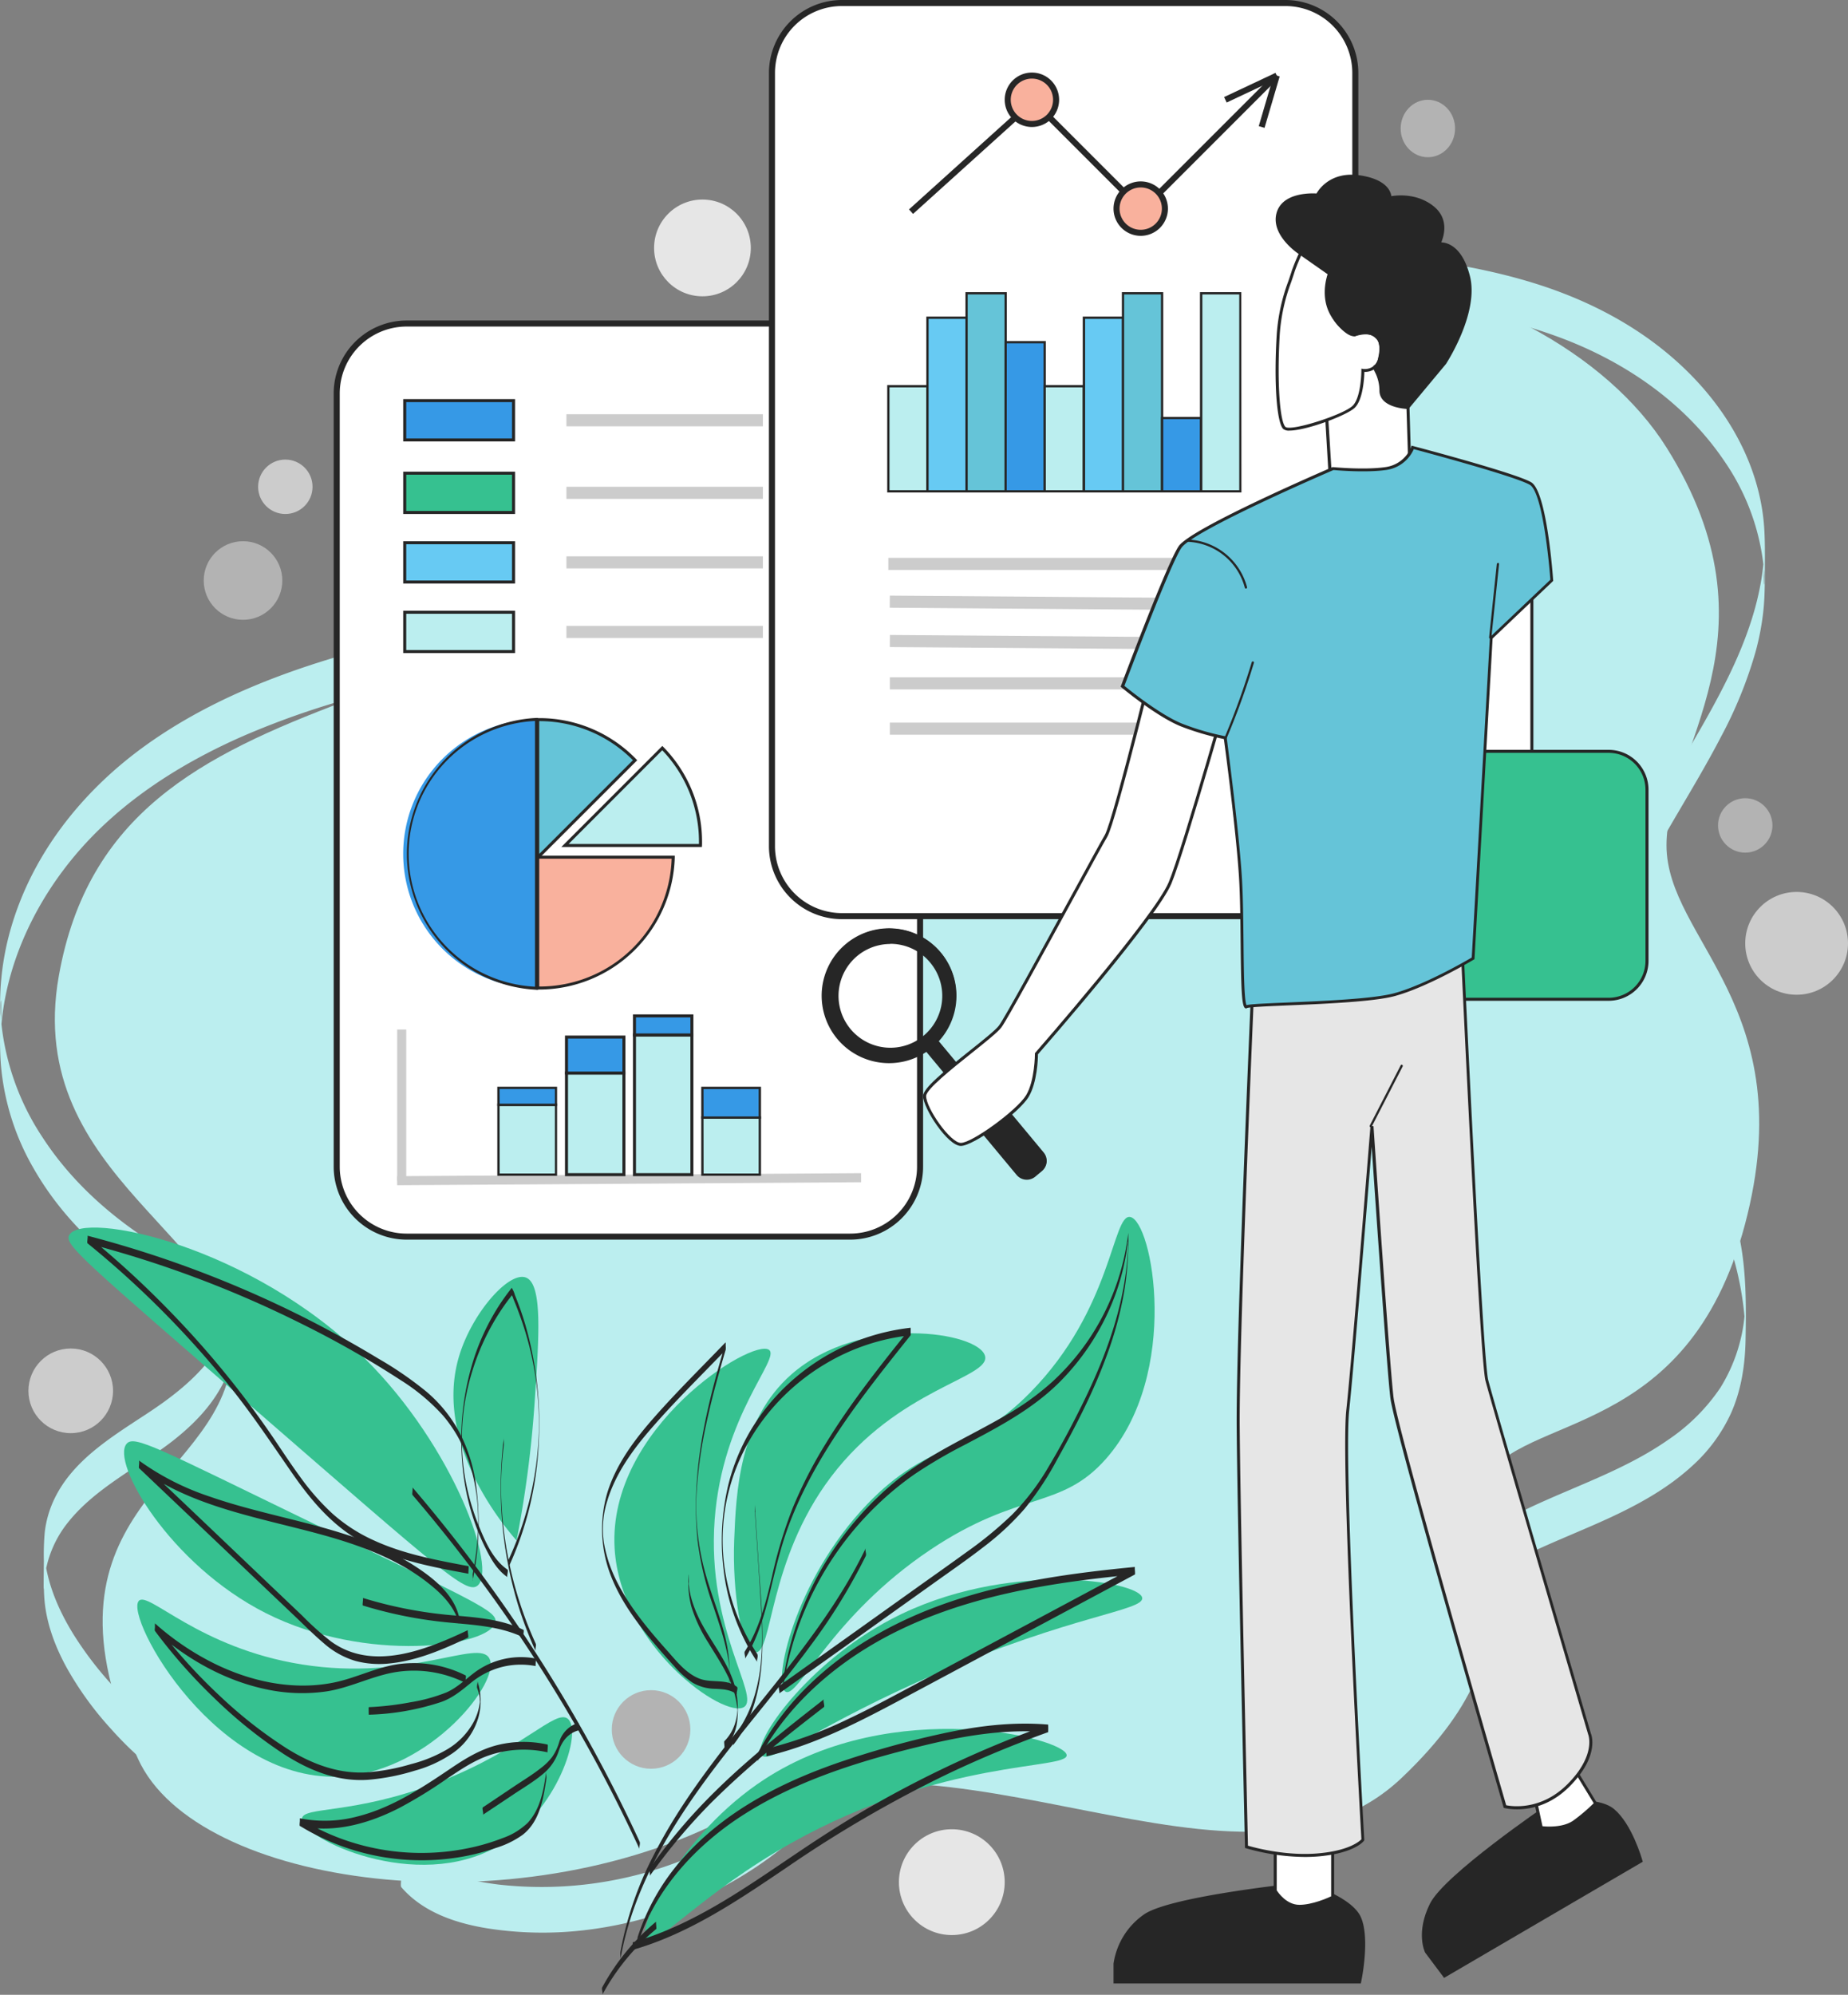 <?xml version="1.0" encoding="UTF-8"?>
<svg xmlns="http://www.w3.org/2000/svg" viewBox="0 0 611.4 659.75">
  <rect x="0" y="0" width="611.4" height="659.75" fill="#808080" stroke="none"/>
  <defs>
    <style>.f2caed6c-d84a-4a0e-886d-456d3038e8e3{fill:#bbeeef;}.bd6cb3fc-0eff-4ff3-b56d-3a31d1204f43{fill:#36c190;}.e3f6592a-5b77-4c0e-8025-81fda63ae5a9{fill:#262626;}.a80d647d-1ee0-4dbc-9500-81bab7d13df4{fill:#b3b3b3;}.aebcef18-e397-4480-a29e-06072ea4ac83{fill:#ccc;}.b185c2fe-3b75-41e6-b0fe-52c0989d5c75{fill:#e6e6e6;}.bfc77185-e418-48b0-ae8e-57b546df84e8{fill:#fff;}.b06fb97d-e50e-4e44-903a-714c7431733a{fill:#f9b19d;}.bc4ba667-95ac-4c68-ab2b-9354bec6960d{fill:#67caf3;}.a0e51572-76cc-46eb-969d-2a4de904cdb1{fill:#65c4d8;}.f8b06fb9-3408-412c-82ef-f7b79f721de3{fill:#3699e6;}</style>
  </defs>
  <g id="a90dff03-9d38-4d06-9305-8807719349c5" data-name="Слой 2">
    <path class="f2caed6c-d84a-4a0e-886d-456d3038e8e3" d="M19.46,322.78c-12,67.32,62.21,87.39,57.08,127.81S8.4,500,45.7,581.78c19.37,42.48,124.67,56.54,196.19,18.88S411.09,638,463.75,588s14.65-75.63,27.15-98.3S558.19,477,577.3,405s-26-94-25.95-125.5,38.95-69.5,0-131.5-175.11-98-279,0S38.51,215.56,19.46,322.78Z"></path>
    <path class="f2caed6c-d84a-4a0e-886d-456d3038e8e3" d="M116.89,215.67c-24.72,6.92-49.16,16.5-70,31.8C27,262.1,11,282.24,3.87,306.12A90.56,90.56,0,0,0,.41,323.91C0,328.1,0,332.29,0,336.49c0,5.19-.1,10.41.29,15.6a82.2,82.2,0,0,0,10.86,34.4c12.82,22.43,34,38.35,56.9,49.49a290.72,290.72,0,0,0,38.58,15.09A373.88,373.88,0,0,0,149,461.93q5.28,1,10.58,1.91c-.1,0,.07-6.93.07-7.5s.24-7.45-.07-7.5a376.45,376.45,0,0,1-43.76-10,325.52,325.52,0,0,1-40.53-14.55c-24-10.64-46.76-25.83-61.28-48.22A84,84,0,0,1,.3,336.89l0,.27c0-.72-.1-1.45-.13-2.17,0-.33,0-.65,0-1-.13-3.54.52-7.43,0,9.77,0-1.32.1-2.64.2-4l0,.27C2,318.48,11.78,298,25.86,281.7c14.76-17.07,34.33-29.41,54.86-38.38a276.67,276.67,0,0,1,36.17-12.65,21.81,21.81,0,0,0,0-2.19c0-1.77,0-3.54,0-5.31s0-3.53,0-5.3c0-.22-.09-2.18,0-2.2Z"></path>
    <path class="f2caed6c-d84a-4a0e-886d-456d3038e8e3" d="M76.58,440.14c.15.88.26,1.76.33,2.65l0-.27,0,.37q.18,3.62,0-5.74.15-9.27,0-5.94c0,.19,0,.37,0,.55l0-.26c-1.25,15.62-14.89,27.1-27,35.19C38.06,474.58,24.38,482.41,18,495.74a34.47,34.47,0,0,0-3.19,11,83.16,83.16,0,0,0-.3,9.47c0,4.16-.14,8.37.17,12.53.62,8.14,3.57,15.93,7.48,23a108.16,108.16,0,0,0,14.5,20A116.28,116.28,0,0,0,54.42,588C66.9,597,82,603.52,97.72,602.33a52.38,52.38,0,0,0,5.85-.8c.3-.06.08-6.9.08-7.5s-.25-7.47-.08-7.5c-15.94,3.08-31.83-2.1-45.14-10.81a109.63,109.63,0,0,1-18.9-15.83,116.24,116.24,0,0,1-15.39-19.62c-4.9-8-8.72-16.93-9.49-26.38l0,.27-.09-1.58q-.24,17.71,0,11.29c0-.27,0-.53.05-.8l0,.27a36.21,36.21,0,0,1,8.15-20.15C27.3,497.57,33.06,493.1,39,489c6.08-4.23,12.5-8,18.34-12.59,6-4.73,11.62-10.3,15.44-17a31.28,31.28,0,0,0,4-11.46c.55-4.22.3-8.58.29-12.8a58.87,58.87,0,0,0-.47-10,14.45,14.45,0,0,1-.06,2.2c0,1.77,0,3.54,0,5.3s0,3.54,0,5.31a14.53,14.53,0,0,0,.06,2.19Z"></path>
    <path class="f2caed6c-d84a-4a0e-886d-456d3038e8e3" d="M430.2,97.15c28.23,2,57,4.16,83.86,13.74,22.56,8,43.39,22,56.8,42.16a75.33,75.33,0,0,1,12.76,35.77l0-.27.12,2,0,1c.14,3.57-.42,2.58,0-10,0,1.16-.09,2.32-.18,3.48l0-.27c-1.05,13.88-5.86,27.08-11.94,39.49-6.37,13-14.08,25.24-21.26,37.78-4,7.07-7.94,14.24-11.33,21.66a8.66,8.66,0,0,0-.05,2.2c0,1.77,0,3.53,0,5.3s0,3.54,0,5.31a7.72,7.72,0,0,1,.05,2.19c8.71-19.09,20.7-36.42,30.35-55a141.89,141.89,0,0,0,11.39-27.94A85.53,85.53,0,0,0,583.5,201c.26-2.84.34-5.69.37-8.55,0-5.6.16-11.23-.13-16.83-1-19.26-10.19-36.89-23.39-50.66-14.21-14.84-32.37-24.82-51.84-31-22.54-7.13-46.24-9.46-69.7-11.25l-8.61-.63c.25,0-.47,15,0,15Z"></path>
    <path class="f2caed6c-d84a-4a0e-886d-456d3038e8e3" d="M480.28,530.14c11.67-10.84,26.54-17,41-23.19,13.67-5.82,27.61-12,38.66-22.19a53.32,53.32,0,0,0,12.88-17.64c3.31-7.58,4.54-15.78,4.69-24,.21-11.35.27-22.65-2-33.81A116.4,116.4,0,0,0,568.59,387a141.69,141.69,0,0,0-25.17-39.08q-1.93-2.15-3.94-4.23a15,15,0,0,1-.05,2.2c0,1.76,0,3.53,0,5.3s0,3.54,0,5.3c0,.41-.2,1.94.05,2.2,15.79,16.42,28.35,36.34,34.36,58.43a105.33,105.33,0,0,1,3.41,19.38l0-.26c.09,1.33.15,2.65.2,4,.08,1.87.2-14.1,0-8.85,0,.73-.08,1.45-.13,2.18l0-.27a54.86,54.86,0,0,1-8.11,25.62A63.41,63.41,0,0,1,552,476.13c-14.27,10-30.93,15.38-46.53,22.8-9,4.3-17.79,9.36-25.16,16.21a10.43,10.43,0,0,0,0,2.2c0,1.76,0,3.53,0,5.3s0,3.54,0,5.3a9.17,9.17,0,0,1,0,2.2Z"></path>
    <path class="f2caed6c-d84a-4a0e-886d-456d3038e8e3" d="M132.72,624.1c7.12,8.3,17.92,11.95,28.41,13.66a118.09,118.09,0,0,0,31.31.73,129.06,129.06,0,0,0,58.64-21.62,122,122,0,0,0,26.08-24,9.78,9.78,0,0,0,0-2.2c0-1.77,0-3.54,0-5.3s0-3.54,0-5.31c0-.39-.26-1.94,0-2.19A126.91,126.91,0,0,1,165,623.3c-11.74-1.45-24.26-4.87-32.25-14.2a13.74,13.74,0,0,1-.05,2.2c0,1.77,0,3.53,0,5.3s0,3.54,0,5.3c0,.43-.2,1.9.05,2.2Z"></path>
    <path class="bd6cb3fc-0eff-4ff3-b56d-3a31d1204f43" d="M373.9,402.5c-5.9-1-5.83,30.37-33,58-20.82,21.19-33.61,15.71-54,37-24.25,25.33-31.42,59.45-27,62,4.14,2.38,14.85-24.84,48-47,29.37-19.63,43.08-13.07,58-30C390.75,454.31,381.29,403.72,373.9,402.5Z"></path>
    <path class="bd6cb3fc-0eff-4ff3-b56d-3a31d1204f43" d="M251.9,580.5c-3.21-4,15-30.3,43-45,37.84-19.86,82.3-12.63,83-7,.53,4.2-23.52,5.82-68,25C271.51,570.06,254.62,583.87,251.9,580.5Z"></path>
    <path class="bd6cb3fc-0eff-4ff3-b56d-3a31d1204f43" d="M249.9,546.5c5.78.45,4.08-30.29,25-58,22.23-29.43,52.81-32.72,51-40-2-8-41.06-14.07-64,6-17.43,15.25-18.38,39.38-19,55C242.25,526.06,245.25,546.14,249.9,546.5Z"></path>
    <path class="bd6cb3fc-0eff-4ff3-b56d-3a31d1204f43" d="M246.15,564.58c5.53-3.49-12.38-25.72-9.71-61.9,2.55-34.63,21.84-53.32,18-56.22-5.42-4.09-53.43,25.78-51.1,65.62C205.23,544.55,239.69,568.65,246.15,564.58Z"></path>
    <path class="bd6cb3fc-0eff-4ff3-b56d-3a31d1204f43" d="M213.9,641.5c-3.72-3.39,11.16-34.85,39-53,42.74-27.85,99.68-13.69,100-8,.28,4.87-41,1-91,29C232,626.28,217,644.34,213.9,641.5Z"></path>
    <path class="bd6cb3fc-0eff-4ff3-b56d-3a31d1204f43" d="M22.9,408.5c4.43-8.16,60.07,3.25,98,41,29.34,29.19,43.84,69.92,37,75-3.66,2.72-12.6-5.44-72-57C27.74,417,21.18,411.69,22.9,408.5Z"></path>
    <path class="bd6cb3fc-0eff-4ff3-b56d-3a31d1204f43" d="M41.9,477.5c2.51-2.91,9.94,1.23,61,26,54.16,26.26,61.73,29.33,61,33-1.59,8.09-42.54,13.91-76-3C56.1,517.42,36.63,483.61,41.9,477.5Z"></path>
    <path class="bd6cb3fc-0eff-4ff3-b56d-3a31d1204f43" d="M170.9,509.5c-3.92-4.48-27.63-32.31-19-61,4.3-14.27,16.36-27.95,22-26s4.47,19.25,3,41A366.92,366.92,0,0,1,170.9,509.5Z"></path>
    <path class="bd6cb3fc-0eff-4ff3-b56d-3a31d1204f43" d="M161.9,548.5c-3.51-6.68-26.17,7.7-62,2-34.3-5.46-51-24.58-54-21-4.66,5.52,26.05,61.17,68,58C142.82,585.31,165.88,556,161.9,548.5Z"></path>
    <path class="bd6cb3fc-0eff-4ff3-b56d-3a31d1204f43" d="M187.9,568.5c-4.06-3.48-15,10.21-43,21s-44.66,7.85-45,12c-.51,6.36,37.88,24.84,65,9C184.59,599,192.79,572.68,187.9,568.5Z"></path>
    <path class="e3f6592a-5b77-4c0e-8025-81fda63ae5a9" d="M136.46,494.43a508.13,508.13,0,0,1,33.21,43.32,510.88,510.88,0,0,1,28.27,46.43q7.25,13.52,13.68,27.44c-.31-.68.32-1.81,0-2.5a504.94,504.94,0,0,0-25.52-48.25,505,505,0,0,0-30.42-45.06q-9.24-12.22-19.22-23.88c.12.15,0,1.05,0,1.25s-.15,1.07,0,1.25Z"></path>
    <path class="e3f6592a-5b77-4c0e-8025-81fda63ae5a9" d="M166.68,475.56a134,134,0,0,0,4.64,55,128.49,128.49,0,0,0,5.91,15.55c-.31-.68.32-1.81,0-2.5a127.39,127.39,0,0,1-11.42-49.14,109.67,109.67,0,0,1,.87-16.4c.1-.82-.1-1.68,0-2.5Z"></path>
    <path class="e3f6592a-5b77-4c0e-8025-81fda63ae5a9" d="M120.05,531a141.82,141.82,0,0,0,27.67,5.56c8.62.86,17.53,1.19,25.46,5-.31-.15.34-2.33,0-2.5-7.93-3.85-16.84-4.18-25.46-5a141.82,141.82,0,0,1-27.67-5.56c.22.07-.25,2.43,0,2.5Z"></path>
    <path class="e3f6592a-5b77-4c0e-8025-81fda63ae5a9" d="M122,567.12a82.82,82.82,0,0,0,24-4.22c3.73-1.33,6.56-3.68,9.59-6.15a26.78,26.78,0,0,1,9.64-5.19,25.69,25.69,0,0,1,12-.52c-.14,0,.17-2.46,0-2.5A25.71,25.71,0,0,0,157,553.17c-3.06,2.3-5.74,5-9.3,6.58A56.65,56.65,0,0,1,135.84,563,95.34,95.34,0,0,1,122,564.62c-.06,0,0,2.5,0,2.5Z"></path>
    <path class="e3f6592a-5b77-4c0e-8025-81fda63ae5a9" d="M159.72,600.25,170,593.4c3.12-2.08,6.38-4,9.31-6.41a16.59,16.59,0,0,0,5.6-8c1.11-3.25,3.1-5.75,6.51-6.7.24-.06-.19-2.44,0-2.5a9.46,9.46,0,0,0-6.44,6.49,16.89,16.89,0,0,1-2.28,4.79,18.87,18.87,0,0,1-3.39,3.41c-2.86,2.31-6.05,4.24-9.11,6.28l-10.44,7c-.4.26.37,2.25,0,2.5Z"></path>
    <path class="e3f6592a-5b77-4c0e-8025-81fda63ae5a9" d="M286.39,512.13c-9.08,18.78-22.16,35.16-35.18,51.32-12.81,15.9-25.74,31.94-35,50.23a113.23,113.23,0,0,0-10.95,31.87c-.14.81.14,1.69,0,2.5,3.45-19.94,13.2-38,24.69-54.43,11.89-17,25.81-32.45,38.08-49.17a192.38,192.38,0,0,0,18.4-29.82c.33-.68-.32-1.83,0-2.5Z"></path>
    <path class="e3f6592a-5b77-4c0e-8025-81fda63ae5a9" d="M272.63,562c-16.61,12.93-33.13,26-46.88,42.08Q220,610.8,214.93,618c-.4.56.39,2,0,2.5a195.66,195.66,0,0,1,20-23.9,278.73,278.73,0,0,1,23.64-21c4.63-3.73,9.32-7.38,14-11,.42-.32-.39-2.19,0-2.5Z"></path>
    <path class="e3f6592a-5b77-4c0e-8025-81fda63ae5a9" d="M217.1,635.54a74.13,74.13,0,0,0-17.83,21.71c-.36.66.34,1.87,0,2.5A74.13,74.13,0,0,1,217.1,638c.13-.1,0-1.07,0-1.25s-.14-1.14,0-1.25Z"></path>
    <path class="e3f6592a-5b77-4c0e-8025-81fda63ae5a9" d="M249.76,500.09c.67,10.36,1.38,20.71,2,31.07s.79,20.61-2.39,30.5a41.27,41.27,0,0,1-6.9,13.12c-.15.18,0,1,0,1.25s.16,1.06,0,1.25c6.25-7.82,8.86-17.77,9.54-27.61.73-10.68-.27-21.43-1-32.09l-1.3-19.9c0,.59,0,1.66,0,2.41Z"></path>
    <path class="e3f6592a-5b77-4c0e-8025-81fda63ae5a9" d="M227.86,520.85a30.46,30.46,0,0,0,.87,10.5,48.42,48.42,0,0,0,5.55,11.86c2.18,3.6,4.52,7.1,6.39,10.88A32.34,32.34,0,0,1,244,565.61c.07.69.08-.9,0-.21,0,.41-.06.82-.1,1.23s-.13,1-.23,1.44a17.54,17.54,0,0,1-.77,2.75,14.32,14.32,0,0,1-3.25,5.06c-.14.14,0,1,0,1.25s.15,1.11,0,1.25a15.65,15.65,0,0,0,4.29-9.61,31.91,31.91,0,0,0-.35-9.1c-1.66-8.49-7.51-15.34-11.5-22.8a43,43,0,0,1-3-7,28.55,28.55,0,0,1-.87-3.42c-.11-.65-.21-1.3-.27-2a2.92,2.92,0,0,1-.08-1c0,.73,0,.87,0,.43,0-.22,0-.44.05-.66,0-.75-.05-1.82,0-2.41Z"></path>
    <path class="e3f6592a-5b77-4c0e-8025-81fda63ae5a9" d="M168.34,518.14a109.52,109.52,0,0,0,9.88-40.52,117.9,117.9,0,0,0-4.35-39.24,102.83,102.83,0,0,0-3.53-10.08,7.6,7.6,0,0,0-.83-2l-.17-.39-.47.6-.69.9c-1,1.32-1.93,2.66-2.83,4a76.22,76.22,0,0,0-8.13,16.62,88.13,88.13,0,0,0-4.35,35,78.85,78.85,0,0,0,4,20,72.69,72.69,0,0,0,4.14,9.76c1.72,3.36,3.72,6.68,6.9,8.85-.38-.26.4-2.23,0-2.5-4.85-3.3-7.45-9.45-9.59-14.71a76.85,76.85,0,0,1-4.57-16.37,75.84,75.84,0,0,1,2.53-34.64A77.3,77.3,0,0,1,163,437.85a74,74,0,0,1,4.62-7.16c.41-.56.83-1.11,1.26-1.66l.23-.3c.15-.37.26-.4.32-.1.19.14.34.77.43,1q1,2.37,1.88,4.78a104.6,104.6,0,0,1,6.55,39.11,109.46,109.46,0,0,1-9.94,42.14c-.32.69.31,1.82,0,2.5Z"></path>
    <path class="e3f6592a-5b77-4c0e-8025-81fda63ae5a9" d="M156.37,522.75a93.24,93.24,0,0,0,1-32.47,53.34,53.34,0,0,0-5.12-16.06,46.22,46.22,0,0,0-11.24-14,118.24,118.24,0,0,0-15.82-10.87q-8.53-5.17-17.36-9.87a362.08,362.08,0,0,0-36.21-16.78,363.62,363.62,0,0,0-42.67-14c.23.06-.25,2.3,0,2.5A313.24,313.24,0,0,1,77.18,460c7,8.86,13.22,18.22,19.66,27.49,6.23,8.95,13.27,17.25,23,22.55C130.65,516,143,518.26,155,520.49c-.13,0,.17-2.47,0-2.5-10.68-2-21.52-4-31.45-8.59A53.84,53.84,0,0,1,110,500.63a78.82,78.82,0,0,1-10.72-12.21c-3.24-4.41-6.21-9-9.3-13.53Q85.12,467.8,79.89,461a312,312,0,0,0-22.41-26A313.07,313.07,0,0,0,29,408.75v2.5a362.73,362.73,0,0,1,71.22,26.8,320.34,320.34,0,0,1,32.49,18.51,66.12,66.12,0,0,1,13.87,11.63,45.52,45.52,0,0,1,8.1,14c4.51,12.25,4.22,25.45,1.74,38.1-.16.81.15,1.71,0,2.5Z"></path>
    <path class="e3f6592a-5b77-4c0e-8025-81fda63ae5a9" d="M151.89,534.82c-1.82-8-9.42-13.61-16-17.73A95.81,95.81,0,0,0,115,507.7c-15.06-4.94-30.8-7.54-45.77-12.78a86.11,86.11,0,0,1-23.21-11.84,5.25,5.25,0,0,1,0,1.25c0,.21-.14,1.1,0,1.25l41.15,39.1,10.29,9.78c3.22,3.06,6.37,6.25,9.77,9.12a27.63,27.63,0,0,0,10.39,5.76,30.77,30.77,0,0,0,11.39.81c9.07-.92,17.66-4.66,25.83-8.52.33-.16-.31-2.36,0-2.5-13.65,6.45-31.39,13.77-45.23,3.83a94.51,94.51,0,0,1-9.62-8.6l-10.29-9.78L69.15,505l-23.1-21.95v2.5c12.64,9.41,28,13.77,43.06,17.59s30.77,7.19,44.44,15a63.92,63.92,0,0,1,10.6,7.51c3.54,3.13,6.67,6.91,7.74,11.61-.18-.79.18-1.7,0-2.5Z"></path>
    <path class="e3f6592a-5b77-4c0e-8025-81fda63ae5a9" d="M154.05,554.13a38.16,38.16,0,0,0-21.5-3.83c-7.65.9-14.55,4.64-22.05,6.17-13.51,2.75-27.54-.3-39.75-6.34A88.61,88.61,0,0,1,51.26,536.9a4.77,4.77,0,0,1,0,1.25c0,.26-.15,1,0,1.25a176.52,176.52,0,0,0,19.68,22.28A154.71,154.71,0,0,0,94,580.21c8.4,5.39,17.72,9.15,27.86,8.43a72.16,72.16,0,0,0,15.33-3,41.45,41.45,0,0,0,12.62-5.83A21.72,21.72,0,0,0,158.28,568a20.54,20.54,0,0,0-.39-12.1c.28.72-.28,1.77,0,2.5a14.78,14.78,0,0,1,.79,2.84c.1.56,0,1.25.18,1.78-.08-.3.1-1.89-.07-.25,0,.3-.07.61-.12.91a19,19,0,0,1-1.88,5.68,23.63,23.63,0,0,1-8.63,9.09,46.22,46.22,0,0,1-12.13,5,69.63,69.63,0,0,1-14.86,2.75c-9.56.52-18.43-3-26.41-8a149.4,149.4,0,0,1-22.23-17.48A177.24,177.24,0,0,1,51.26,536.9v2.5c10.33,9.16,22.82,16.3,36.39,19.23a56.56,56.56,0,0,0,20.3.79c7.55-1.14,14.38-4.73,21.84-6.19a38,38,0,0,1,24.26,3.4c-.32-.16.35-2.32,0-2.5Z"></path>
    <path class="e3f6592a-5b77-4c0e-8025-81fda63ae5a9" d="M181.17,577a36,36,0,0,0-16.63.17c-5.68,1.43-10.57,4.44-15.37,7.68-9.57,6.47-19.45,13-30.78,15.89a42.05,42.05,0,0,1-19.19.64c.21,0-.25,2.35,0,2.5A77,77,0,0,0,155,613.69a72.78,72.78,0,0,0,9.06-2.51,30.52,30.52,0,0,0,8.84-4.32c5.63-4.38,6.87-11.83,7.84-18.46.12-.82-.12-1.69,0-2.5-.86,5.92-1.88,12.47-6.2,17a22.13,22.13,0,0,1-8.17,5,70,70,0,0,1-9.37,2.91,77.2,77.2,0,0,1-38-.72,74.7,74.7,0,0,1-19.79-8.64v2.5c11.42,2.46,23-.87,33.17-6.13a153,153,0,0,0,14.88-9.11c4.82-3.23,9.58-6.58,15.17-8.36a35.84,35.84,0,0,1,18.75-.78c-.16,0,.2-2.45,0-2.5Z"></path>
    <path class="e3f6592a-5b77-4c0e-8025-81fda63ae5a9" d="M243.91,558c-3.44-2.89-8.42-1.28-12.39-2.77-4.38-1.64-7.5-5.59-10.52-9-6.33-7.08-12.55-14.49-16.84-23a45.33,45.33,0,0,1-4.35-12.91,30.79,30.79,0,0,1,1.11-13.94c2.69-8.94,8.3-16.71,14.34-23.69,7.86-9.09,16.5-17.54,24.83-26.2V444c-4.38,14.8-8.39,29.88-9.5,45.33a114.56,114.56,0,0,0,.19,20.12A101,101,0,0,0,236,531.28c1.29,3.85,2.62,7.7,3.65,11.63s2,8.31,1.67,12.48c-.05.75,0,1.82,0,2.41a55.14,55.14,0,0,0-2-18.69c-1.94-7-4.71-13.7-6.47-20.73A82.5,82.5,0,0,1,230.45,494a147.27,147.27,0,0,1,3.16-22.81c1.77-8.35,4.06-16.59,6.48-24.77a5.22,5.22,0,0,0,0-1.25c0-.21-.15-1.11,0-1.25-7.86,8.17-16,16.18-23.48,24.66C210.12,475.91,204,484,201,493.46a42.61,42.61,0,0,0,.54,26.19c3.32,9.47,9.55,17.65,16,25.19q2.73,3.18,5.57,6.28a29.12,29.12,0,0,0,6.08,5.44,15.17,15.17,0,0,0,7.48,2c2.53.13,5.15.22,7.18,1.92-.4-.34.42-2.15,0-2.5Z"></path>
    <path class="e3f6592a-5b77-4c0e-8025-81fda63ae5a9" d="M250.63,547.18a69.43,69.43,0,0,1-10.48-26.06,65.51,65.51,0,0,1,1.32-29.27c4.76-17.3,16.62-32,32-41a69.27,69.27,0,0,1,27.82-9.22v-2.5c-10,12.46-20,25-28.29,38.64a147.86,147.86,0,0,0-10.75,21,150.31,150.31,0,0,0-6.82,22.56c-2,8.59-4.21,17.29-9,24.84-.38.6.37,1.91,0,2.5,4.17-6.63,6.38-14.17,8.22-21.71,1.89-7.73,3.63-15.44,6.47-22.9,5.62-14.8,14.15-28.29,23.49-41,5.35-7.29,11-14.36,16.65-21.42.17-.21-.13-2.49,0-2.5a71.27,71.27,0,0,0-47.58,26.25,66.82,66.82,0,0,0-12.68,25.53,79.21,79.21,0,0,0-1.69,27.45,70,70,0,0,0,11.25,31.35c-.37-.57.4-1.92,0-2.5Z"></path>
    <path class="e3f6592a-5b77-4c0e-8025-81fda63ae5a9" d="M259.13,558a104.88,104.88,0,0,1,30.64-59.82,102.29,102.29,0,0,1,13-10.73,161.76,161.76,0,0,1,16.44-9.61c11.2-5.91,22.42-11.77,31.45-20.83a79.9,79.9,0,0,0,18.41-29,77.06,77.06,0,0,0,4-16.6c0-.19.06-1.42.13-.36,0,.47,0,1,0,1.44,0,.82-.07,1.64-.12,2.45-.12,1.77-.29,3.52-.51,5.28-.41,3.31-1,6.6-1.73,9.85-2.93,13-8.15,25.34-14.15,37.17-3,6-6.27,12-9.71,17.77a78.46,78.46,0,0,1-12.19,16,128.67,128.67,0,0,1-14.95,12.29c-5.77,4.19-11.6,8.29-17.4,12.43l-35.79,25.54-8.89,6.34c-.41.29.38,2.23,0,2.5l34.57-24.67,17.19-12.26c5.36-3.82,10.78-7.57,16-11.62A89.57,89.57,0,0,0,339,499a102.7,102.7,0,0,0,10.88-16.52c6.25-11.17,12.12-22.63,16.48-34.69a120.33,120.33,0,0,0,5.58-20.68,103.75,103.75,0,0,0,1.34-19.2,1,1,0,0,0,0-.17,79.32,79.32,0,0,1-24.83,49,89.27,89.27,0,0,1-16.31,11.71c-11.85,6.84-24.44,12.3-35.18,20.94a105,105,0,0,0-23.88,27.38,103.58,103.58,0,0,0-13.95,38.8c-.12.82.11,1.68,0,2.5Z"></path>
    <path class="e3f6592a-5b77-4c0e-8025-81fda63ae5a9" d="M250.56,582.61c8-15.51,20.83-28,35.55-37.17,16.61-10.34,35.47-16.33,54.58-20,11.49-2.21,23.11-3.6,34.75-4.7v-2.5l-48.31,25.83L303,557c-7.52,4-15,8.08-22.74,11.71a136.07,136.07,0,0,1-26.72,9.66c-.21,0,.16,2.47,0,2.5,16.5-3.85,31.58-11.81,46.42-19.75l48.27-25.81,27.23-14.56c.21-.11-.15-2.49,0-2.5-20.59,2-41.29,4.81-60.95,11.47-17.09,5.79-33.32,14.59-46.4,27.15a88.71,88.71,0,0,0-17.53,23.24c-.34.66.34,1.85,0,2.5Z"></path>
    <path class="e3f6592a-5b77-4c0e-8025-81fda63ae5a9" d="M211,643.05c5.73-18.27,19.41-33,35.35-43.08,18.54-11.75,40.22-18.17,61.42-23.18,12.76-3,25.87-5,39-3.87v-2.5a366.6,366.6,0,0,0-56.73,26c-8.9,5-17.55,10.51-26,16.22-8.15,5.47-16.22,11.08-24.64,16.12-9.44,5.65-19.36,10.57-30,13.62-.24.07.2,2.44,0,2.5,18.89-5.43,35.25-16.67,51.36-27.56a402.67,402.67,0,0,1,53.34-30.88q16-7.56,32.67-13.55a23.16,23.16,0,0,0,0-2.5c-11.66-1-23.34.45-34.74,2.91a305.28,305.28,0,0,0-32.54,8.95c-19.42,6.5-38.34,15.86-52.4,31.11A72.4,72.4,0,0,0,211,640.55c-.24.76.24,1.74,0,2.5Z"></path>
    <circle class="a80d647d-1ee0-4dbc-9500-81bab7d13df4" cx="215.4" cy="572" r="13"></circle>
    <circle class="a80d647d-1ee0-4dbc-9500-81bab7d13df4" cx="80.4" cy="192" r="13"></circle>
    <ellipse class="a80d647d-1ee0-4dbc-9500-81bab7d13df4" cx="472.4" cy="42.5" rx="9" ry="9.5"></ellipse>
    <circle class="a80d647d-1ee0-4dbc-9500-81bab7d13df4" cx="577.4" cy="273" r="9"></circle>
    <circle class="aebcef18-e397-4480-a29e-06072ea4ac83" cx="594.4" cy="312" r="17"></circle>
    <circle class="aebcef18-e397-4480-a29e-06072ea4ac83" cx="94.4" cy="161" r="9"></circle>
    <circle class="aebcef18-e397-4480-a29e-06072ea4ac83" cx="23.4" cy="460" r="14"></circle>
    <circle class="b185c2fe-3b75-41e6-b0fe-52c0989d5c75" cx="314.9" cy="622.5" r="17.5"></circle>
    <circle class="b185c2fe-3b75-41e6-b0fe-52c0989d5c75" cx="232.4" cy="82" r="16"></circle>
    <rect class="bfc77185-e418-48b0-ae8e-57b546df84e8" x="111.4" y="107" width="193" height="302" rx="23.12"></rect>
    <path class="e3f6592a-5b77-4c0e-8025-81fda63ae5a9" d="M281.28,410H134.53a24.16,24.16,0,0,1-24.13-24.12V130.12A24.16,24.16,0,0,1,134.53,106H281.28a24.15,24.15,0,0,1,24.12,24.12V385.88A24.15,24.15,0,0,1,281.28,410ZM134.53,108a22.15,22.15,0,0,0-22.13,22.12V385.88A22.15,22.15,0,0,0,134.53,408H281.28a22.14,22.14,0,0,0,22.12-22.12V130.12A22.14,22.14,0,0,0,281.28,108Z"></path>
    <rect class="bfc77185-e418-48b0-ae8e-57b546df84e8" x="255.4" y="1" width="193" height="302" rx="23.12"></rect>
    <path class="e3f6592a-5b77-4c0e-8025-81fda63ae5a9" d="M425.28,304H278.53a24.16,24.16,0,0,1-24.13-24.12V24.12A24.16,24.16,0,0,1,278.53,0H425.28A24.15,24.15,0,0,1,449.4,24.12V279.88A24.15,24.15,0,0,1,425.28,304ZM278.53,2A22.15,22.15,0,0,0,256.4,24.12V279.88A22.15,22.15,0,0,0,278.53,302H425.28a22.14,22.14,0,0,0,22.12-22.12V24.12A22.14,22.14,0,0,0,425.28,2Z"></path>
    <rect class="e3f6592a-5b77-4c0e-8025-81fda63ae5a9" x="294.29" y="50.5" width="55.23" height="2" transform="translate(48.44 228.96) rotate(-42.07)"></rect>
    <rect class="e3f6592a-5b77-4c0e-8025-81fda63ae5a9" x="358.9" y="25.34" width="2" height="52.33" transform="translate(69 269.57) rotate(-45)"></rect>
    <rect class="e3f6592a-5b77-4c0e-8025-81fda63ae5a9" x="369.29" y="46" width="62.23" height="2" transform="translate(84.04 296.89) rotate(-45)"></rect>
    <rect class="e3f6592a-5b77-4c0e-8025-81fda63ae5a9" x="404.51" y="28" width="18.79" height="2" transform="translate(27.05 179) rotate(-25.2)"></rect>
    <rect class="e3f6592a-5b77-4c0e-8025-81fda63ae5a9" x="411.04" y="32.5" width="17.72" height="2" transform="translate(269.22 426.86) rotate(-73.6)"></rect>
    <circle class="b06fb97d-e50e-4e44-903a-714c7431733a" cx="341.4" cy="33" r="8"></circle>
    <path class="e3f6592a-5b77-4c0e-8025-81fda63ae5a9" d="M341.4,42a9,9,0,1,1,9-9A9,9,0,0,1,341.4,42Zm0-16a7,7,0,1,0,7,7A7,7,0,0,0,341.4,26Z"></path>
    <circle class="b06fb97d-e50e-4e44-903a-714c7431733a" cx="377.4" cy="69" r="8"></circle>
    <path class="e3f6592a-5b77-4c0e-8025-81fda63ae5a9" d="M377.4,78a9,9,0,1,1,9-9A9,9,0,0,1,377.4,78Zm0-16a7,7,0,1,0,7,7A7,7,0,0,0,377.4,62Z"></path>
    <rect class="f2caed6c-d84a-4a0e-886d-456d3038e8e3" x="293.9" y="127.73" width="12.94" height="34.77"></rect>
    <path class="e3f6592a-5b77-4c0e-8025-81fda63ae5a9" d="M307.22,162.88H293.53V127.35h13.69Zm-12.94-.76h12.19v-34H294.28Z"></path>
    <rect class="bc4ba667-95ac-4c68-ab2b-9354bec6960d" x="306.84" y="105.09" width="12.94" height="57.41"></rect>
    <path class="e3f6592a-5b77-4c0e-8025-81fda63ae5a9" d="M320.16,162.88H306.47V104.71h13.69Zm-12.94-.76h12.19V105.46H307.22Z"></path>
    <rect class="a0e51572-76cc-46eb-969d-2a4de904cdb1" x="319.78" y="97" width="12.94" height="65.5"></rect>
    <path class="e3f6592a-5b77-4c0e-8025-81fda63ae5a9" d="M333.09,162.88H319.41V96.62h13.68Zm-12.93-.76h12.18V97.38H320.16Z"></path>
    <rect class="f8b06fb9-3408-412c-82ef-f7b79f721de3" x="332.72" y="113.17" width="12.94" height="49.33"></rect>
    <path class="e3f6592a-5b77-4c0e-8025-81fda63ae5a9" d="M346,162.88H332.34V112.8H346Zm-12.94-.76h12.19V113.55H333.09Z"></path>
    <rect class="f2caed6c-d84a-4a0e-886d-456d3038e8e3" x="345.66" y="127.73" width="12.94" height="34.77"></rect>
    <path class="e3f6592a-5b77-4c0e-8025-81fda63ae5a9" d="M359,162.88H345.28V127.35H359ZM346,162.12h12.19v-34H346Z"></path>
    <rect class="bc4ba667-95ac-4c68-ab2b-9354bec6960d" x="358.6" y="105.09" width="12.94" height="57.41"></rect>
    <path class="e3f6592a-5b77-4c0e-8025-81fda63ae5a9" d="M371.91,162.88H358.22V104.71h13.69ZM359,162.12h12.19V105.46H359Z"></path>
    <rect class="a0e51572-76cc-46eb-969d-2a4de904cdb1" x="371.53" y="97" width="12.94" height="65.5"></rect>
    <path class="e3f6592a-5b77-4c0e-8025-81fda63ae5a9" d="M384.85,162.88H371.16V96.62h13.69Zm-12.94-.76H384.1V97.38H371.91Z"></path>
    <rect class="f8b06fb9-3408-412c-82ef-f7b79f721de3" x="384.47" y="138.24" width="12.94" height="24.26"></rect>
    <path class="e3f6592a-5b77-4c0e-8025-81fda63ae5a9" d="M397.79,162.88H384.1v-25h13.69Zm-12.94-.76H397v-23.5H384.85Z"></path>
    <rect class="f2caed6c-d84a-4a0e-886d-456d3038e8e3" x="397.41" y="97" width="12.94" height="65.5"></rect>
    <path class="e3f6592a-5b77-4c0e-8025-81fda63ae5a9" d="M410.72,162.88H397V96.62h13.68Zm-12.93-.76H410V97.38H397.79Z"></path>
    <rect class="aebcef18-e397-4480-a29e-06072ea4ac83" x="293.9" y="184.5" width="129" height="4"></rect>
    <rect class="aebcef18-e397-4480-a29e-06072ea4ac83" x="356.9" y="135" width="4" height="129" transform="translate(156.63 556.85) rotate(-89.56)"></rect>
    <rect class="aebcef18-e397-4480-a29e-06072ea4ac83" x="357.4" y="147.5" width="4" height="130" transform="translate(144.15 570.26) rotate(-89.56)"></rect>
    <rect class="aebcef18-e397-4480-a29e-06072ea4ac83" x="294.4" y="224" width="129" height="4"></rect>
    <rect class="aebcef18-e397-4480-a29e-06072ea4ac83" x="294.4" y="239" width="129" height="4"></rect>
    <rect class="f8b06fb9-3408-412c-82ef-f7b79f721de3" x="133.9" y="132.5" width="36" height="13"></rect>
    <path class="e3f6592a-5b77-4c0e-8025-81fda63ae5a9" d="M170.4,146h-37V132h37Zm-36-1h35V133h-35Z"></path>
    <rect class="bd6cb3fc-0eff-4ff3-b56d-3a31d1204f43" x="133.9" y="156.5" width="36" height="13"></rect>
    <path class="e3f6592a-5b77-4c0e-8025-81fda63ae5a9" d="M170.4,170h-37V156h37Zm-36-1h35V157h-35Z"></path>
    <rect class="bc4ba667-95ac-4c68-ab2b-9354bec6960d" x="133.9" y="179.5" width="36" height="13"></rect>
    <path class="e3f6592a-5b77-4c0e-8025-81fda63ae5a9" d="M170.4,193h-37V179h37Zm-36-1h35V180h-35Z"></path>
    <rect class="f2caed6c-d84a-4a0e-886d-456d3038e8e3" x="133.9" y="202.5" width="36" height="13"></rect>
    <path class="e3f6592a-5b77-4c0e-8025-81fda63ae5a9" d="M170.4,216h-37V202h37Zm-36-1h35V203h-35Z"></path>
    <rect class="aebcef18-e397-4480-a29e-06072ea4ac83" x="187.4" y="137" width="65" height="4"></rect>
    <rect class="aebcef18-e397-4480-a29e-06072ea4ac83" x="187.4" y="161" width="65" height="4"></rect>
    <rect class="aebcef18-e397-4480-a29e-06072ea4ac83" x="187.4" y="184" width="65" height="4"></rect>
    <rect class="aebcef18-e397-4480-a29e-06072ea4ac83" x="187.4" y="207" width="65" height="4"></rect>
    <path class="f8b06fb9-3408-412c-82ef-f7b79f721de3" d="M133.4,282.39a44.45,44.45,0,0,0,44.07,44.45v-88.9A44.47,44.47,0,0,0,133.4,282.39Z"></path>
    <path class="e3f6592a-5b77-4c0e-8025-81fda63ae5a9" d="M178,327.35h-.5a45,45,0,0,1,0-89.9h.5Zm-1-88.9a44,44,0,0,0,0,87.89Z"></path>
    <path class="b06fb97d-e50e-4e44-903a-714c7431733a" d="M177.9,326.77h.4a44.45,44.45,0,0,0,44.43-43.28H177.9Z"></path>
    <path class="e3f6592a-5b77-4c0e-8025-81fda63ae5a9" d="M178.3,327.28l-.9,0V283h45.84v.51a44.95,44.95,0,0,1-44.93,43.77Zm.1-43.28v42.28A43.7,43.7,0,0,0,222.21,284Z"></path>
    <path class="f2caed6c-d84a-4a0e-886d-456d3038e8e3" d="M186.91,279.64h44.83c0-.39,0-.79,0-1.18a44.35,44.35,0,0,0-12.64-31Z"></path>
    <path class="e3f6592a-5b77-4c0e-8025-81fda63ae5a9" d="M232.22,280.14H185.71l33.42-33.43.36.37a44.69,44.69,0,0,1,12.78,31.38c0,.27,0,.54,0,.81Zm-44.1-1h43.13c0-.23,0-.45,0-.68a43.68,43.68,0,0,0-12.15-30.32Z"></path>
    <path class="a0e51572-76cc-46eb-969d-2a4de904cdb1" d="M178.3,238h-.4v45.63l32.22-32.22A44.35,44.35,0,0,0,178.3,238Z"></path>
    <path class="e3f6592a-5b77-4c0e-8025-81fda63ae5a9" d="M177.4,284.85V237.51h.9a44.6,44.6,0,0,1,32.18,13.58l.34.35Zm1-46.35v43.93l31-31A43.6,43.6,0,0,0,178.4,238.5Z"></path>
    <rect class="aebcef18-e397-4480-a29e-06072ea4ac83" x="131.4" y="340.5" width="3" height="50"></rect>
    <rect class="aebcef18-e397-4480-a29e-06072ea4ac83" x="131.4" y="388.5" width="153.5" height="3" transform="translate(-2.53 1.36) rotate(-0.37)"></rect>
    <rect class="f2caed6c-d84a-4a0e-886d-456d3038e8e3" x="164.9" y="365.4" width="19.03" height="23.1"></rect>
    <path class="e3f6592a-5b77-4c0e-8025-81fda63ae5a9" d="M184.31,388.88H164.53V365h19.78Zm-19-.76h18.28V365.78H165.28Z"></path>
    <rect class="f8b06fb9-3408-412c-82ef-f7b79f721de3" x="164.9" y="359.8" width="19.03" height="5.6"></rect>
    <path class="e3f6592a-5b77-4c0e-8025-81fda63ae5a9" d="M184.31,365.78H164.53v-6.36h19.78Zm-19-.75h18.28v-4.86H165.28Z"></path>
    <rect class="f2caed6c-d84a-4a0e-886d-456d3038e8e3" x="187.39" y="354.9" width="19.03" height="33.6"></rect>
    <path class="e3f6592a-5b77-4c0e-8025-81fda63ae5a9" d="M206.92,389h-20V354.4h20Zm-19-1h18V355.4h-18Z"></path>
    <rect class="f8b06fb9-3408-412c-82ef-f7b79f721de3" x="187.39" y="343" width="19.03" height="11.9"></rect>
    <path class="e3f6592a-5b77-4c0e-8025-81fda63ae5a9" d="M206.92,355.4h-20V342.5h20Zm-19-1h18V343.5h-18Z"></path>
    <rect class="f2caed6c-d84a-4a0e-886d-456d3038e8e3" x="209.88" y="342.3" width="19.03" height="46.2"></rect>
    <path class="e3f6592a-5b77-4c0e-8025-81fda63ae5a9" d="M229.41,389h-20V341.8h20Zm-19-1h18V342.8h-18Z"></path>
    <rect class="f8b06fb9-3408-412c-82ef-f7b79f721de3" x="209.88" y="336" width="19.03" height="6.3"></rect>
    <path class="e3f6592a-5b77-4c0e-8025-81fda63ae5a9" d="M229.41,342.8h-20v-7.3h20Zm-19-1h18v-5.3h-18Z"></path>
    <rect class="f2caed6c-d84a-4a0e-886d-456d3038e8e3" x="232.37" y="369.6" width="19.03" height="18.9"></rect>
    <path class="e3f6592a-5b77-4c0e-8025-81fda63ae5a9" d="M251.78,388.88H232V369.22h19.78Zm-19-.76H251V370H232.75Z"></path>
    <rect class="f8b06fb9-3408-412c-82ef-f7b79f721de3" x="232.37" y="359.8" width="19.03" height="9.8"></rect>
    <path class="e3f6592a-5b77-4c0e-8025-81fda63ae5a9" d="M251.78,370H232V359.42h19.78Zm-19-.75H251v-9.05H232.75Z"></path>
    <polygon class="bfc77185-e418-48b0-ae8e-57b546df84e8" points="438.4 130 440.4 163 466.4 155 465.4 122 442.4 120.05 438.4 130"></polygon>
    <path class="e3f6592a-5b77-4c0e-8025-81fda63ae5a9" d="M439.94,163.67l-2-33.75,4.18-10.4,23.81,2,1,33.83Zm-1-33.59,2,32.25,25-7.7-1-32.17-22.19-1.88Z"></path>
    <path class="e3f6592a-5b77-4c0e-8025-81fda63ae5a9" d="M280.05,312.32a22.06,22.06,0,0,0,26.47,35.23l26.69,32.08,3.82-3.18-26.74-32.14a22.05,22.05,0,0,0-30.24-32Zm25.67,30.37a17.4,17.4,0,1,1,2.24-24.5A17.4,17.4,0,0,1,305.72,342.69Z"></path>
    <path class="e3f6592a-5b77-4c0e-8025-81fda63ae5a9" d="M333.18,380l-26.7-32.1a22.3,22.3,0,1,1,4.12-3.53l26.76,32.16Zm-26.62-32.71,26.68,32.06,3.47-2.88L310,344.3l.13-.15a21.81,21.81,0,1,0-3.73,3.2Zm-12-.3a17.62,17.62,0,1,1,11.26-4.07A17.57,17.57,0,0,1,294.6,346.94Zm0-34.78a17.16,17.16,0,1,0,13.21,6.18A17.1,17.1,0,0,0,294.58,312.16Z"></path>
    <rect class="e3f6592a-5b77-4c0e-8025-81fda63ae5a9" x="326.75" y="357.3" width="11.18" height="34.8" rx="3.87" transform="translate(-162.78 299.2) rotate(-39.76)"></rect>
    <path class="e3f6592a-5b77-4c0e-8025-81fda63ae5a9" d="M339.71,390.18a4.37,4.37,0,0,1-3.38-1.59L319.4,368.25a4.39,4.39,0,0,1,.57-6.19l2.2-1.83a4.38,4.38,0,0,1,6.18.57l16.93,20.35a4.38,4.38,0,0,1-.57,6.18l-2.19,1.83A4.4,4.4,0,0,1,339.71,390.18Zm-17.25-29.59-2.2,1.82a4,4,0,0,0-1.4,2.67,3.9,3.9,0,0,0,.9,2.87l16.92,20.35a4,4,0,0,0,5.54.51l2.2-1.83a3.94,3.94,0,0,0,.51-5.54L328,361.09A3.94,3.94,0,0,0,322.46,360.59Z"></path>
    <path class="bfc77185-e418-48b0-ae8e-57b546df84e8" d="M384.9,205.5s-16,66-19,71-32,59-35,63-25,19-25,23,8,16,12,16,19-11,22-16,3-14,3-14,39.41-45,44.21-56.5,22.54-74.62,22.54-74.62Z"></path>
    <path class="e3f6592a-5b77-4c0e-8025-81fda63ae5a9" d="M317.9,379c-4.38,0-12.5-12.5-12.5-16.5,0-2.5,6.43-7.81,15.51-15.05,4.36-3.47,8.47-6.75,9.59-8.25,1.89-2.51,14.55-25.71,23.79-42.65,5.64-10.32,10.08-18.47,11.19-20.31,2.92-4.88,18.78-70.2,18.94-70.86l.14-.6,25.68,12.33-.11.4c-.18.64-17.81,63.29-22.56,74.68s-41.32,53.24-44.17,56.5c0,1.37-.24,9.35-3.07,14.07C337.15,368.07,322.05,379,317.9,379Zm67.34-172.78c-1.71,7-16,65.73-18.91,70.54-1.09,1.82-5.76,10.37-11.16,20.27-9.78,17.91-21.94,40.2-23.87,42.77-1.2,1.6-5.17,4.77-9.76,8.43-6.39,5.09-15.14,12.06-15.14,14.27,0,4,8,15.5,11.5,15.5,3.74,0,18.66-10.9,21.58-15.76s2.92-13.65,2.92-13.74v-.19l.13-.14c.39-.45,39.4-45.07,44.12-56.36,4.53-10.86,20.87-68.73,22.4-74.16Z"></path>
    <polygon class="bfc77185-e418-48b0-ae8e-57b546df84e8" points="506.81 186.58 506.81 252.81 486.9 257.5 488.65 198.69 506.81 186.58"></polygon>
    <path class="e3f6592a-5b77-4c0e-8025-81fda63ae5a9" d="M486.39,258.14l1.77-59.72,19.15-12.78v67.57ZM489.14,199l-1.72,57.9,18.89-4.44V187.51Z"></path>
    <path class="e3f6592a-5b77-4c0e-8025-81fda63ae5a9" d="M431.4,623.08s-43.5,4.42-52.5,10.42a23.69,23.69,0,0,0-10,16v6h80.94s2.93-14.15,0-21.08S431.4,623.08,431.4,623.08Z"></path>
    <path class="e3f6592a-5b77-4c0e-8025-81fda63ae5a9" d="M450.24,656H368.4V649.5a24,24,0,0,1,10.23-16.42c9-6,50.94-10.32,52.72-10.5h.1l.09,0c.64.18,15.77,4.57,18.76,11.64s.15,20.79,0,21.38Zm-80.84-1h80c.44-2.33,2.51-14.31-.05-20.38-2.7-6.37-16.75-10.67-18-11-2.3.24-43.59,4.6-52.18,10.33a23.35,23.35,0,0,0-9.78,15.63Z"></path>
    <path class="e3f6592a-5b77-4c0e-8025-81fda63ae5a9" d="M512.78,596.87s-34.53,23.53-39.23,33-1.65,15.67-1.65,15.67l6,8,65-38s-3.37-11.83-9.16-16.73S512.78,596.87,512.78,596.87Z"></path>
    <path class="e3f6592a-5b77-4c0e-8025-81fda63ae5a9" d="M477.77,654.16l-6.27-8.36c-.17-.34-3.16-6.65,1.6-16.2s38-32.18,39.4-33.14l.18-.08c.63-.12,15.48-3,21.39,2s9.18,16.48,9.32,17l.1.38-.33.19ZM513,597.34c-1.92,1.32-34.5,23.73-39,32.71s-1.67,15.17-1.64,15.23l5.69,7.56,64.27-37.57c-.62-2-3.85-11.85-8.89-16.12C528.12,594.66,514.29,597.1,513,597.34Z"></path>
    <path class="bfc77185-e418-48b0-ae8e-57b546df84e8" d="M506.9,590.5l3,14s6.88,1,11-2a57.38,57.38,0,0,0,7-6l-10.5-17.2Z"></path>
    <path class="e3f6592a-5b77-4c0e-8025-81fda63ae5a9" d="M512.61,605.17a22.49,22.49,0,0,1-2.78-.17l-.34-.06-3.13-14.59,11.13-11.87,11,18.09-.27.28a58.28,58.28,0,0,1-7.06,6C518.61,604.79,515.06,605.17,512.61,605.17ZM510.32,604c1.41.15,6.89.53,10.29-1.94a58.73,58.73,0,0,0,6.66-5.67l-9.95-16.31-9.87,10.53Z"></path>
    <path class="bfc77185-e418-48b0-ae8e-57b546df84e8" d="M421.9,606.5v18.85s3,5.15,8,5.15,11-3,11-3v-21h-19Z"></path>
    <path class="e3f6592a-5b77-4c0e-8025-81fda63ae5a9" d="M429.9,631c-5.22,0-8.3-5.18-8.43-5.4l-.07-.11V606h20v21.81l-.27.14C440.88,628.07,435,631,429.9,631Zm-7.5-5.79c.47.73,3.25,4.79,7.5,4.79s9.28-2.24,10.5-2.81V607h-18Z"></path>
    <rect class="bd6cb3fc-0eff-4ff3-b56d-3a31d1204f43" x="436.9" y="248.5" width="108" height="82" rx="12.69"></rect>
    <path class="e3f6592a-5b77-4c0e-8025-81fda63ae5a9" d="M532.22,331H449.59a13.21,13.21,0,0,1-13.19-13.19V261.19A13.21,13.21,0,0,1,449.59,248h82.63a13.2,13.2,0,0,1,13.18,13.19v56.62A13.2,13.2,0,0,1,532.22,331Zm-82.63-82a12.21,12.21,0,0,0-12.19,12.19v56.62A12.21,12.21,0,0,0,449.59,330h82.63a12.2,12.2,0,0,0,12.18-12.19V261.19A12.2,12.2,0,0,0,532.22,249Z"></path>
    <path class="b185c2fe-3b75-41e6-b0fe-52c0989d5c75" d="M415.13,311s-5.74,128.5-5.48,161,2.74,138.81,2.74,138.81a68.66,68.66,0,0,0,23.51,2.69c12-1,15-5,15-5s-7-123-5-142,8-94,8-94,5.27,78.67,6.64,89.84S497.9,597.5,497.9,597.5s11,3,21-7,7-17,7-17-32-109-34-117-9-161-9-161Z"></path>
    <path class="e3f6592a-5b77-4c0e-8025-81fda63ae5a9" d="M431.69,614.17a72.47,72.47,0,0,1-19.46-2.88l-.34-.11v-.36c0-1.06-2.49-106.68-2.74-138.82s5.43-159.74,5.48-161l0-.38,68.73-15.72,0,.6c.07,1.53,7,153,9,160.9s33.67,115.89,34,117c.11.24,3,7.37-7.12,17.49S497.89,598,497.77,598l-.27-.07-.08-.27C496,592.58,461.4,473.47,460,462.4c-1.11-9.12-4.87-63.82-6.18-83.13-1.52,18.87-5.83,71.85-7.46,87.28-2,18.74,4.93,140.69,5,141.92v.18l-.11.15C451.18,609,448,613,436,614,434.52,614.12,433.09,614.17,431.69,614.17Zm-18.81-3.73c2,.58,12.36,3.45,23,2.56,10.36-.86,13.89-4,14.53-4.68-.32-5.7-6.93-123.41-5-141.87,2-18.78,7.94-93.24,8-94h1c.06.78,5.29,78.78,6.64,89.81,1.31,10.74,35.34,128.17,37.26,134.8,1.72.36,11.44,1.88,20.25-6.93,9.6-9.61,6.92-16.39,6.89-16.45-.34-1.15-32-109.16-34-117.08s-8.44-148.58-9-160.5L415.62,311.4c-.35,7.77-5.72,129.35-5.47,160.6S412.72,603.57,412.88,610.44Z"></path>
    <path class="a0e51572-76cc-46eb-969d-2a4de904cdb1" d="M467.4,148a11.23,11.23,0,0,1-9,7c-7,1-17.32,0-17.32,0s-46.68,20-50.68,26-19,46-19,46,12,10,20,13a83.28,83.28,0,0,0,14,4s4,30,5,46,0,44,2,43,38-1,49-4,26-12,26-12l6-106,20-19s-2-29-7-32S467.4,148,467.4,148Z"></path>
    <path class="e3f6592a-5b77-4c0e-8025-81fda63ae5a9" d="M412.3,333.53a.75.75,0,0,1-.37-.11c-1.14-.7-1.31-6.47-1.47-21.57-.08-7.29-.16-15.57-.55-21.82-.93-14.86-4.5-42.15-5-45.6a88.15,88.15,0,0,1-13.73-4c-8-3-19.65-12.68-20.15-13.09l-.27-.22.13-.34c.61-1.63,15.06-40.12,19.05-46.1s49-25.36,50.89-26.18l.12,0h.13c.1,0,10.34,1,17.2,0a10.64,10.64,0,0,0,8.6-6.66l.15-.44.45.12c1.39.36,34.13,9,39.13,12,5.17,3.1,7.16,31.2,7.24,32.4l0,.23-.17.16-19.86,18.87-6,106.06-.23.14c-.15.09-15.18,9.07-26.12,12.05-6.93,1.89-23.51,2.59-35.61,3.1-6.49.28-12.62.54-13.3.87A.8.8,0,0,1,412.3,333.53ZM372,226.84c1.83,1.5,12.41,10,19.58,12.69a83.66,83.66,0,0,0,13.91,4l.36.06,0,.36c0,.3,4,30.2,5,46,.4,6.28.48,14.56.56,21.87.09,9,.2,19.12,1,20.63,1.21-.35,5.42-.54,13.48-.88,12.05-.51,28.57-1.21,35.38-3.07,10.08-2.75,23.73-10.68,25.65-11.81l6-105.94,20-19c-.58-8.17-2.86-29-6.74-31.37-4.58-2.75-34.48-10.78-38.44-11.83a11.71,11.71,0,0,1-9.24,6.9c-6.55.93-16.09.12-17.31,0-2.6,1.12-46.56,20.1-50.34,25.77S373.46,223,372,226.84Z"></path>
    <path class="e3f6592a-5b77-4c0e-8025-81fda63ae5a9" d="M405.63,244.64a248,248,0,0,0,9.22-25.42.37.37,0,0,0-.72-.2A246,246,0,0,1,405,244.26c-.18.44.46.82.65.38Z"></path>
    <path class="e3f6592a-5b77-4c0e-8025-81fda63ae5a9" d="M493.41,210.84l2.55-24.3c.05-.48-.7-.47-.75,0l-2.55,24.3c-.05.48.7.47.75,0Z"></path>
    <path class="e3f6592a-5b77-4c0e-8025-81fda63ae5a9" d="M393.08,179.2a20.42,20.42,0,0,1,18.77,15.22.38.38,0,0,0,.73-.2,21.19,21.19,0,0,0-19.5-15.77.38.38,0,0,0,0,.75Z"></path>
    <path class="bfc77185-e418-48b0-ae8e-57b546df84e8" d="M430.9,82.5a74.48,74.48,0,0,0-3,7c-1.81,5.86-4.4,11.5-5,21-1,16,0,29.05,2,31s20-4,23-7,3-12,3-12,6,1,6-7-8.68-4.79-8.68-4.79a12.87,12.87,0,0,1-7.89-7.85,20.13,20.13,0,0,1-.43-12.36Z"></path>
    <path class="e3f6592a-5b77-4c0e-8025-81fda63ae5a9" d="M426.64,142.41a3,3,0,0,1-2.09-.53c-2.2-2.17-3.13-15.68-2.14-31.41A62.12,62.12,0,0,1,426.24,93c.41-1.22.82-2.4,1.19-3.6a71.82,71.82,0,0,1,3-7.07l.28-.59,9.74,8.65-.1.32a19.83,19.83,0,0,0,.42,12,12.53,12.53,0,0,0,7.41,7.49c.84-.28,4.61-1.39,7.09.33,1.4,1,2.1,2.66,2.1,5,0,2.9-.76,5-2.26,6.28A5.64,5.64,0,0,1,451.4,123c-.06,2-.43,9.1-3.14,11.81C445.79,137.32,432.18,142.41,426.64,142.41Zm4.43-59.1a62.65,62.65,0,0,0-2.69,6.34c-.37,1.2-.78,2.4-1.19,3.62a60.58,60.58,0,0,0-3.79,17.26c-1,16.76.15,29,1.86,30.64s19.29-4,22.29-7c2.82-2.82,2.85-11.56,2.85-11.65v-.59l.59.1a4.8,4.8,0,0,0,3.52-1c1.26-1.08,1.89-2.93,1.89-5.51,0-2-.56-3.39-1.68-4.17-2.31-1.61-6.29-.17-6.33-.15l-.15,0-.16,0a13.25,13.25,0,0,1-8.22-8.15,20.61,20.61,0,0,1-.53-12.38Z"></path>
    <path class="e3f6592a-5b77-4c0e-8025-81fda63ae5a9" d="M465.79,134.75l12.26-14.7S488.9,103.5,485.9,91.5s-9.79-10.8-9.79-10.8,4-7.38-2.21-12.2-14-3-14-3,.5-5.42-10-7-14,6-14,6-11-1-13,6,7,13,7,13l10,7s-3.13,8,1.44,14.49,6.88,5.72,6.88,5.72,5-2.44,7.95,1.5c1.73,2.29.14,8.55-1.06,8.92s1.79,2.64,1.79,8S465.79,134.75,465.79,134.75Z"></path>
    <path class="e3f6592a-5b77-4c0e-8025-81fda63ae5a9" d="M466,135.26h-.24c-.39,0-9.38-.33-9.38-6.11a13.46,13.46,0,0,0-1.56-6.22c-.41-.83-.65-1.33-.45-1.79a.86.86,0,0,1,.57-.48,4.42,4.42,0,0,0,1-2.24c.53-2,.69-4.69-.23-5.9-2.69-3.55-7.15-1.44-7.34-1.35s-2.85.74-7.5-5.88c-4.15-5.93-2.2-12.9-1.63-14.59l-9.68-6.78c-.37-.25-9.27-6.28-7.2-13.55,1.92-6.69,11.27-6.49,13.2-6.38.83-1.45,4.85-7.4,14.36-6,8.81,1.32,10.2,5.31,10.4,6.89,2-.33,8.43-1,13.83,3.21s3.54,10,2.69,12.06c2,.08,7,1.33,9.49,11.21,3,12.07-7.47,28.27-7.92,29Zm-10.68-13.68a6.17,6.17,0,0,0,.4.9,14.39,14.39,0,0,1,1.66,6.66c0,4.35,6.8,5,8.17,5.1l12.1-14.51c.07-.11,10.66-16.46,7.75-28.11-2.84-11.35-9-10.47-9.23-10.42l-1,.16.48-.9c.15-.28,3.72-7.06-2.07-11.57-6-4.62-13.51-2.92-13.58-2.9l-.68.16.07-.7c0-.19.26-5-9.58-6.46s-13.33,5.42-13.47,5.72l-.15.32-.35,0c-.11,0-10.61-.88-12.47,5.64s6.7,12.39,6.79,12.44l10.33,7.24-.14.36c0,.08-3,7.82,1.38,14,4.18,6,6.3,5.53,6.32,5.53h0s5.31-2.54,8.5,1.68c1.25,1.65,1,5,.23,7.34C456.5,120.17,456,121.29,455.34,121.58Z"></path>
    <path class="e3f6592a-5b77-4c0e-8025-81fda63ae5a9" d="M453.81,372.65l10.26-19.95c.22-.43-.43-.81-.65-.38l-10.25,19.95c-.22.43.42.81.64.38Z"></path>
  </g>
</svg>
